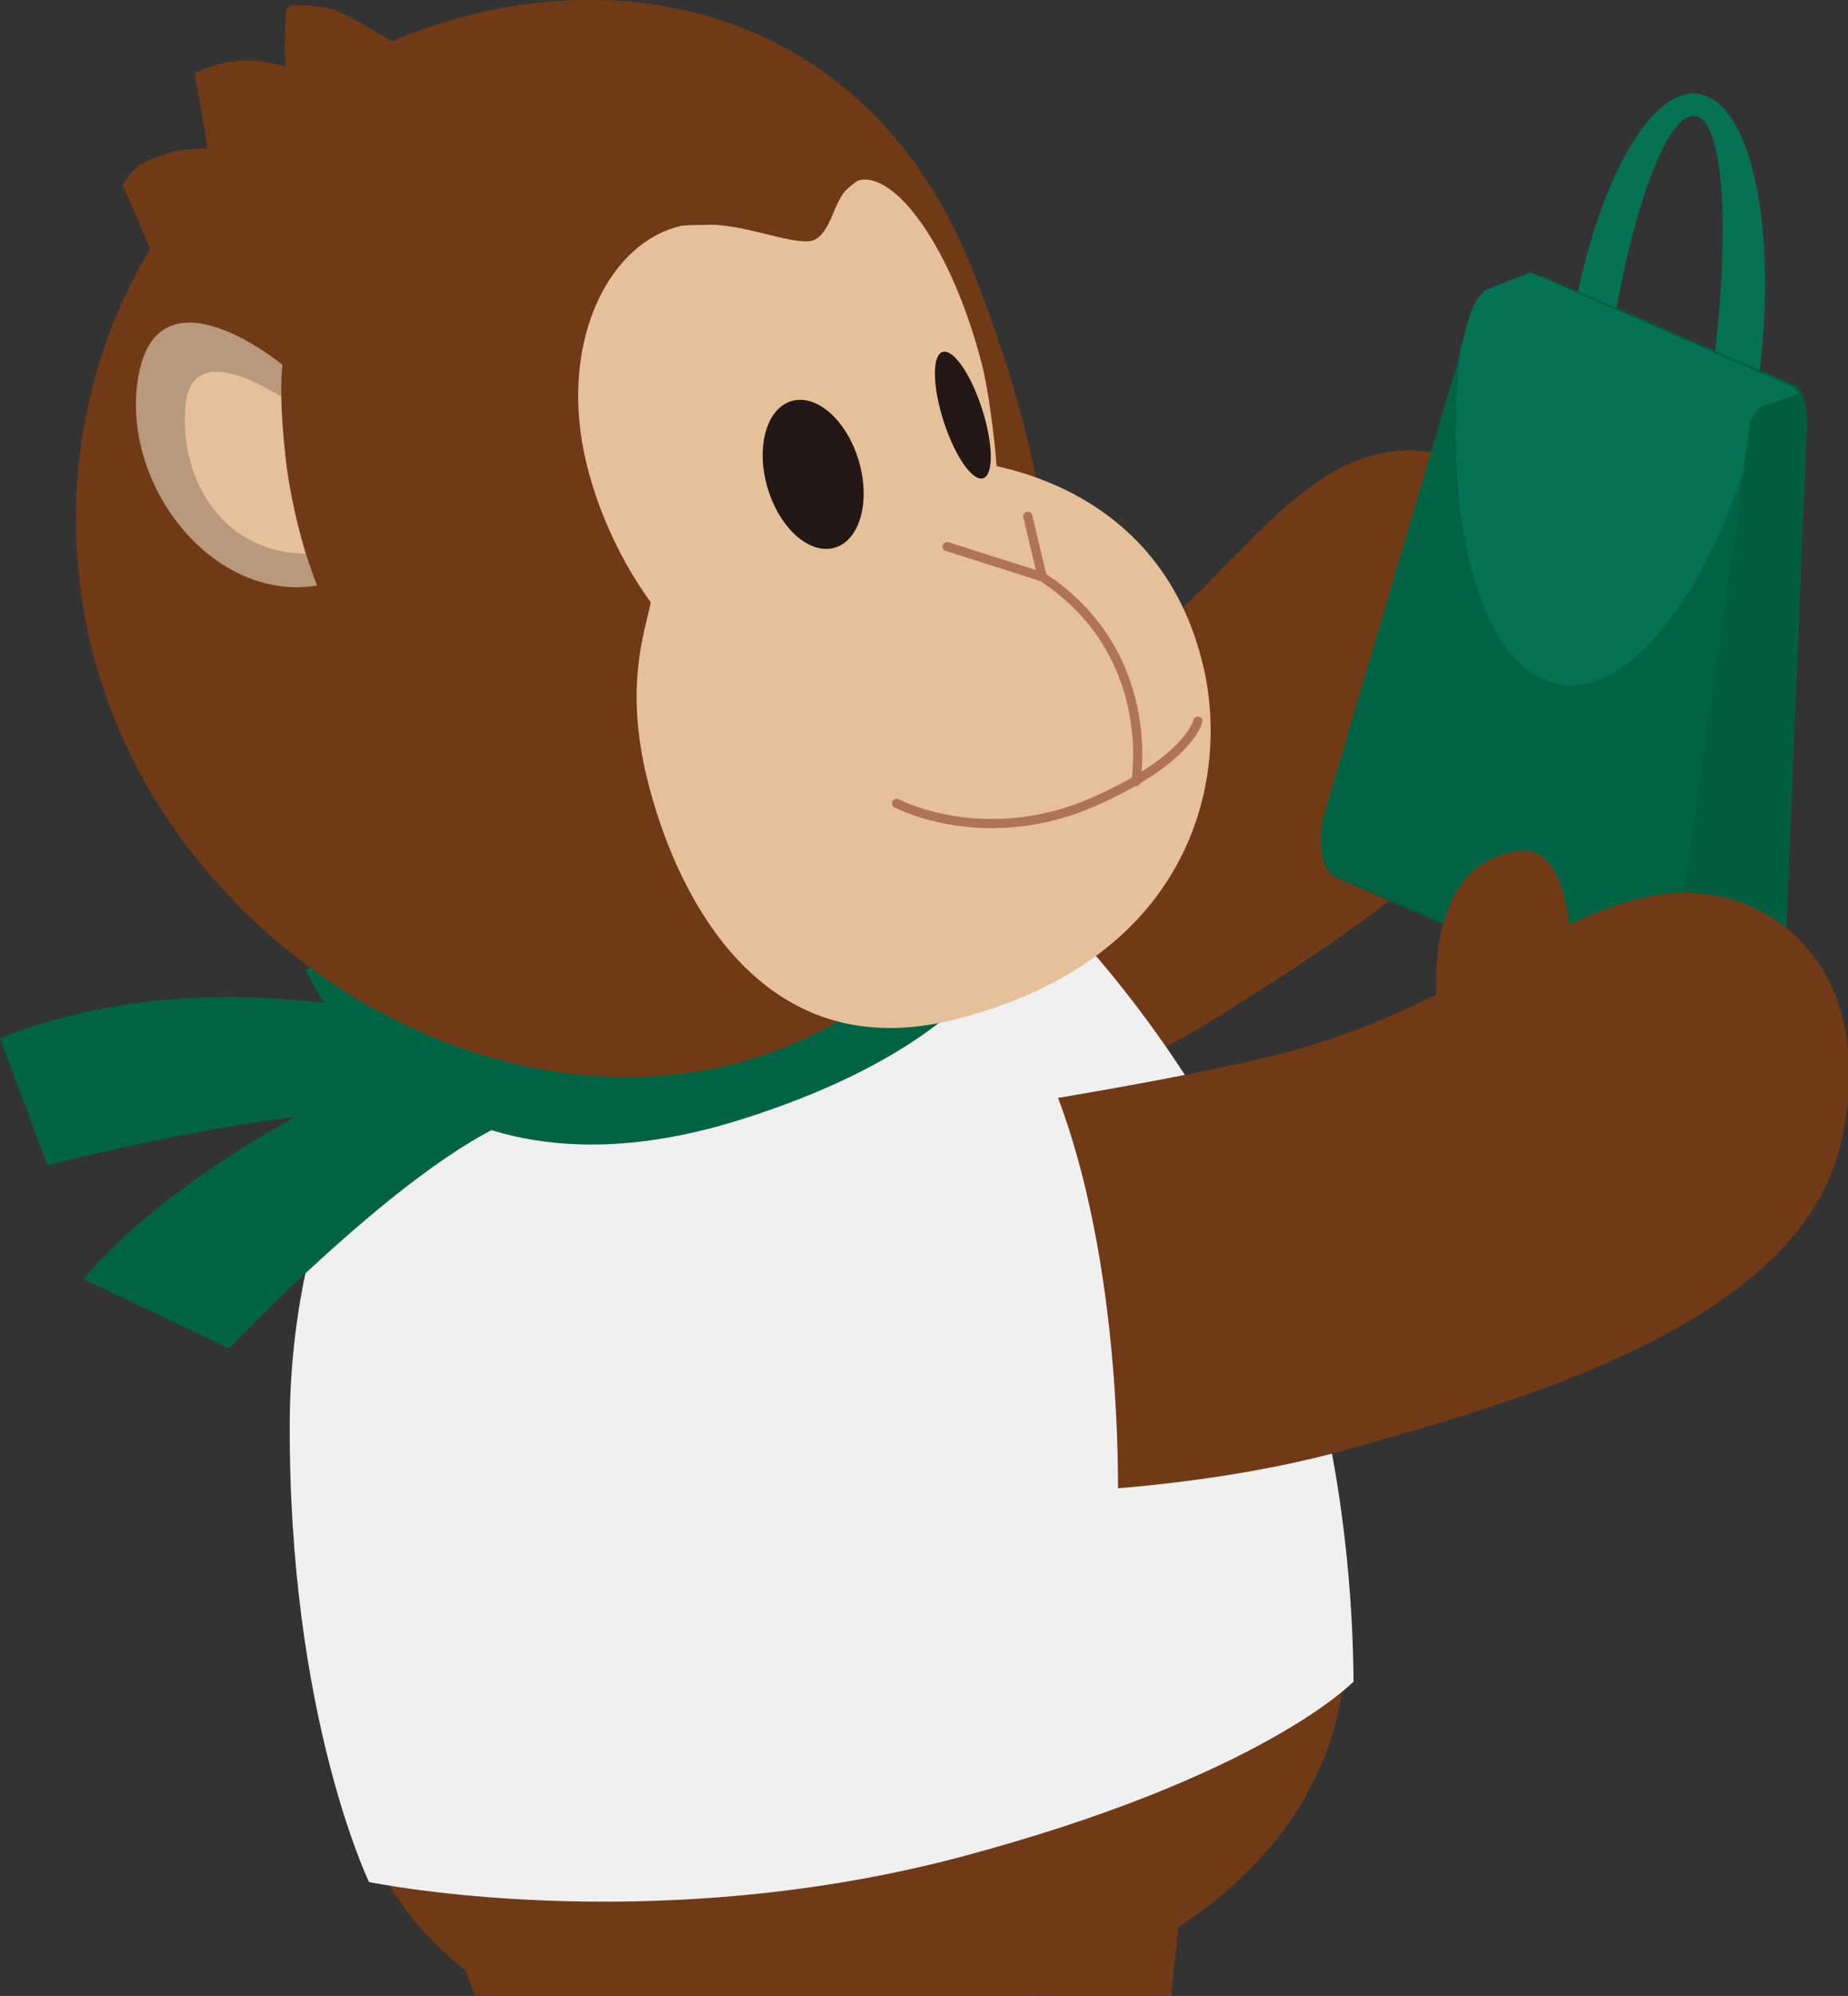<svg version="1.1" id="&#x30EC;&#x30A4;&#x30E4;&#x30FC;_1" xmlns="http://www.w3.org/2000/svg" x="0" y="0" width="128.2" height="138.4" viewBox="0 0 128.2 138.4" xml:space="preserve"><rect x="0" y="0" width="128.2" height="138.4" fill="#333333" stroke="none"/><style>.st0{fill:#713a17}.st1{fill:#f0f0f0}.st2{fill:#057254}.st4{fill:#006444}.st5{fill:#e6c099}.st6{fill:#231815}.st7{fill:none;stroke:#af7454;stroke-width:.635;stroke-linecap:round;stroke-linejoin:round;stroke-miterlimit:10}</style><path class="st0" d="M93.1 111.9s4.5 21-28.6 28.6c-33.1 7.6-39-13-39-13"/><path class="st0" d="M82 131.2l-2.7 25.7-38.8.7-8.2-20.9M56 57.8s12.4-5.9 18.3-9.6c9.2-5.7 12.8-12.7 18.8-15.8 5.9-3.1 14.5-.2 15.4 11.2S93.8 64.6 85 70.2s-19.8 8.9-19.8 8.9"/><path class="st1" d="M73.3 63.3s10.3 10.1 15.5 24.2c3.1 8.5 5 18.3 5.1 29.1 0 0-6.3 6.6-27.4 12.2-21.7 5.7-40.9 1.7-40.9 1.7s-5.6-11.6-5.5-31.9c.1-19.4 10.8-30.9 10.8-30.9"/><path class="st2" d="M111.9 22.7c1.5-8.9 4-15.4 5.9-14.6s2.2 8.7 1 17.7l3.2.5c1.3-9.8-.3-18.6-3.8-19.7-3.4-1.1-7.4 5.8-9.1 15.5"/><path d="M101.8 22.8c.4-1.8 1.2-3 1.9-2.8l2 .9c.3-1.2.8-1.9 1.4-1.7l3 1.3 1 .4 9.4 4.1 1 .4 3 1.3c.7.3 1 2 .8 3.9l-1.5 36.9c-.2 1.6-.8 2.7-1.5 2.8-.1 0-7.7.1-8.5-.2l-21.2-9.3c-.8-.4-1.2-2.1-.8-3.9l10-34.1z" fill="#005e3f"/><path class="st4" d="M101.8 22.8c.4-1.8 1.2-3 1.9-2.8l2.9 1.3 1 .4 9.2 4 1 .4 2.9 1.3c.7.3.9 2 .5 3.8L116 67.3c-.4 1.8-1.4 3-2.2 2.6l-21.2-9.3c-.8-.4-1.2-2.1-.8-3.9l10-33.9z"/><path class="st2" d="M103.1 20.1c-.5.3-1.1 1.3-1.4 2.7l-.4 1.5c-1.2 11.1 1.1 20.8 5.8 22.8 4.7 2.1 10.4-4.1 13.8-14.3l.2-1.5.3-2.2.7-.9 2.7-.9-.5-.5-18.1-7.9s-2.9 1.1-3.1 1.2z"/><path class="st0" d="M66.1 77.3s15.4-2.3 23-4.3c11.9-3.1 18.1-9.5 25.6-10.9 7.5-1.4 15.9 4.6 13 17.2-2.9 12.6-22.8 18-34.2 21.2S69 103.6 69 103.6"/><path class="st0" d="M99.8 70.8s-1.7-10.9 5.6-11.8c4-.5 3.6 8.4 3.6 8.4"/><path class="st1" d="M38 93.6s1.5 14.3 25.3 14.3c5 0 14.2-1.4 14.2-1.4s1-19.3-5.1-32.8c.1 0-35.3-4.6-34.4 19.9z"/><path class="st4" d="M72 57.8s2.8 12.4-20.5 19.8c-23 7.3-30.3-10.4-30.3-10.4"/><path class="st4" d="M31 71.3S15 66 0 72l3.3 8.8s21.6-5.6 28-3.2l-.3-6.3z"/><path class="st4" d="M32.5 71.8S14.4 78.5 5.8 88.7l10.1 4.8S30 78.6 37.4 77.1l-4.9-5.3z"/><path class="st0" d="M11.3 56.3c10.8 16.6 33 24.2 48.8 13.3s15.6-30.1 7.4-50.8C59.1-2.7 36.2-4.3 20.4 6.6S.5 39.7 11.3 56.3z"/><path class="st0" d="M11.6 19.9c-1.3-2.9-3.1-7.1-3.1-7.1l.5-.7.5-.5c.1-.1.2-.2.3-.2.3-.2.5-.3.8-.4 1.4-.6 2.6-.7 3.8-.7-.3-2-.9-5.2-.9-5.2 2-1.1 4.2-.9 4.2-.9.7.1 1.4.2 2.1.4-.1-1.5 0-3.9.1-4 .3-.4 1.7-.2 1.7-.2l.9.1c.4.1.8.2 1.2.4.5.2 3.7 2.1 4.5 2.5"/><path class="st5" d="M46.8 43.8c-2.2-2.4-4.8-6.4-6.1-11.6-2-8.1 1.3-15.2 6.4-16.5.2-.1 1.5-.1 1.7-.1 2.5-.2 6.1 1.4 7.5 1.1 1.4-.4 1.5-2.9 2.6-3.7.1-.1.6-.5.7-.5 2.5-.6 6.4 4.6 8.5 12.7.6 2.2 1.6 9.8 1 12.9"/><path class="st5" d="M45.2 40.8c.3 1.6-2.4 5.6-.1 14 2.1 7.8 8 19.2 21.1 15.9 16.7-4.2 19.2-17 17.2-24.8-3.4-13.7-17.3-14-17.3-14"/><ellipse transform="rotate(-17.83 66.748 28.809)" class="st6" cx="66.8" cy="28.8" rx="1.4" ry="4.6"/><ellipse transform="rotate(-16.443 56.38 32.857)" class="st6" cx="56.4" cy="32.9" rx="3.3" ry="5.3"/><path class="st7" d="M71.3 35.8l1 4.2-6.6-2.1m13.1 16.3s1.6-8.9-6.5-14.2"/><path class="st7" d="M62.2 55.7s5.8 3.1 13.2.1c7.1-3 7.7-5.8 7.7-5.8"/><path d="M19.6 25.3s-8.6-7.1-10 .8C8.3 33.5 14.7 41.8 22 40.6c0 0-1.7-4.1-2.2-8.9s-.2-6.4-.2-6.4z" fill="#b8997c"/><path class="st5" d="M19.5 27.5c0 1 .1 2.3.3 4.2.3 2.6.9 5 1.4 6.7-6-.1-8.9-5.5-8.3-10.6.6-3.7 4.8-1.4 6.6-.3z"/><path fill="none" d="M-16.9-10.8H139v149.2H-16.9z"/></svg>